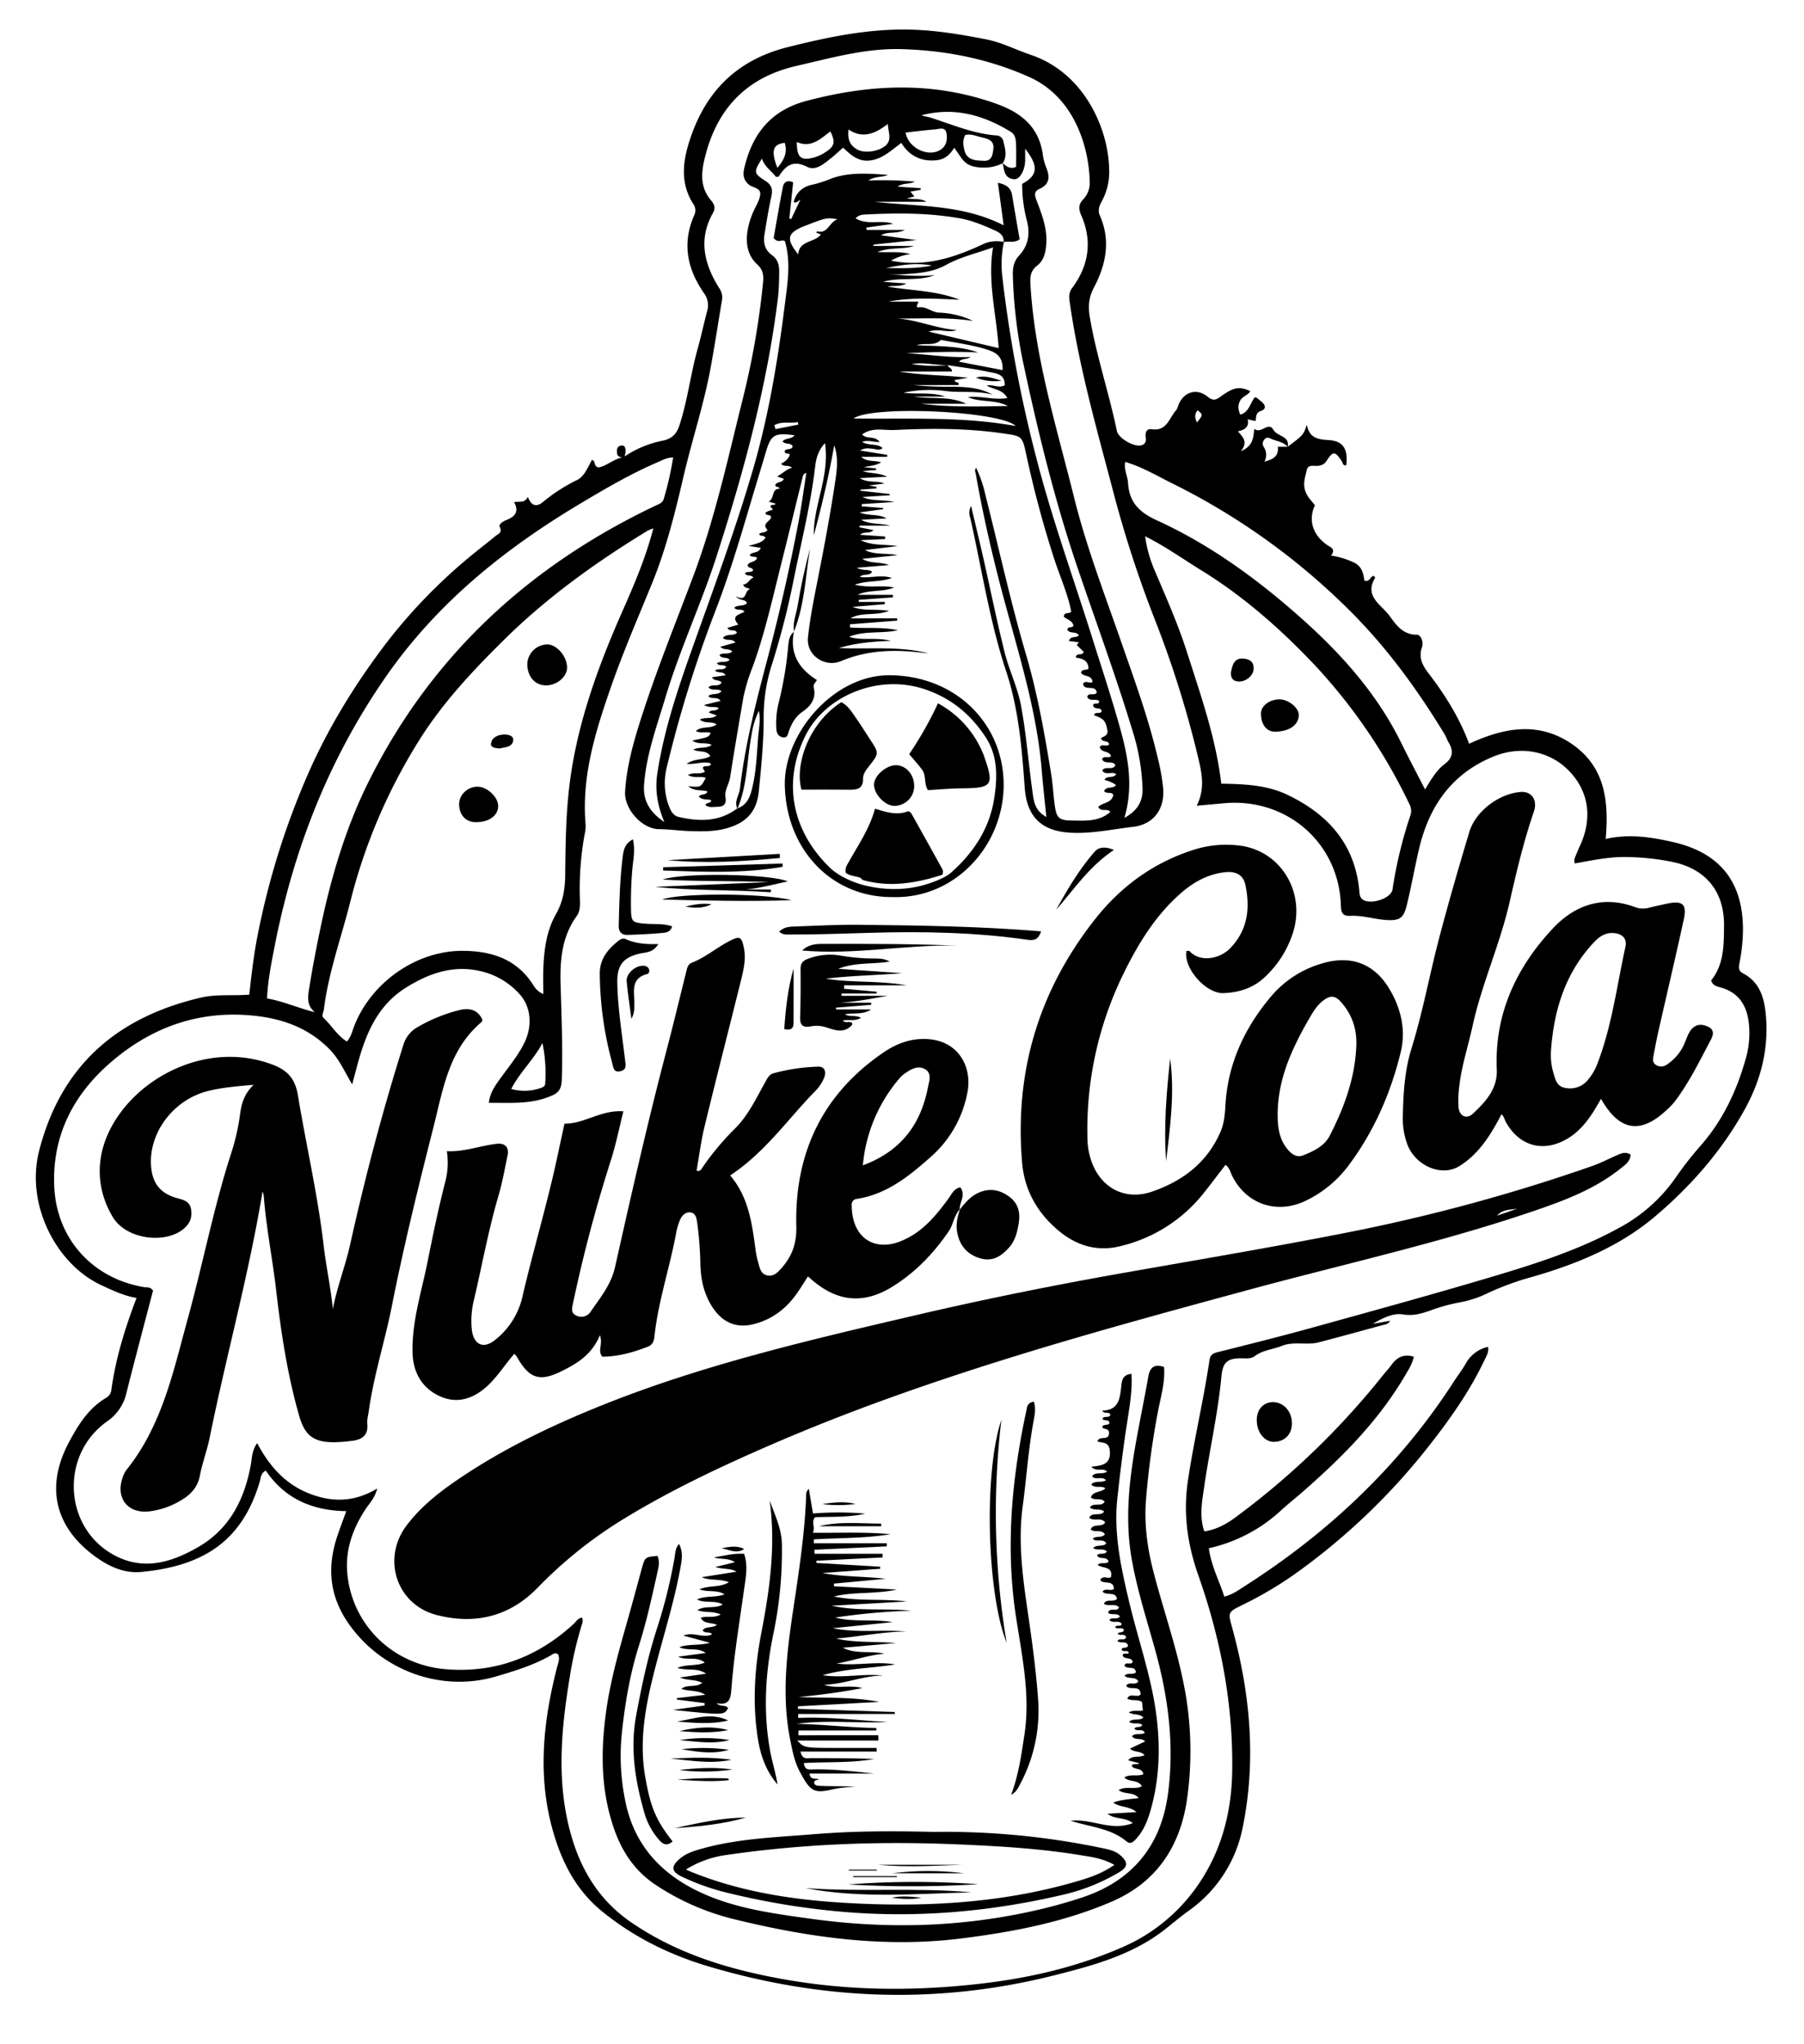 <svg id="Layer_1" data-name="Layer 1" xmlns="http://www.w3.org/2000/svg" viewBox="0 0 778.137 881.859"><path d="M542.087,612.66c.034,5.331,3.374,9.466,7.553,9.355,4.611-.123,7.657-3.339,7.628-8.055-.031-5.035-3.522-8.988-8.016-9.079C545.015,604.8,542.057,608.008,542.087,612.66Z"/><path d="M207.782,440.845c.2-.169.174-.612.272-1-2.058-4.469-5.9-5.114-10.046-4.058a69.466,69.466,0,0,0-17.958,7.355,12.945,12.945,0,0,0-6.047,7.6c-8.971,28.392-16.541,57.155-22.99,86.215-2.069,9.325-5.633,18.239-7.434,27.733-.935-9.349-2.939-18.442-4.01-27.643-2.523-21.684-7.5-42.928-11.047-64.425-1.083-6.568-3.793-10.655-11.048-13.372-24.4-9.138-49.876,1.772-63.495,18.189-12.7,15.311-14.209,32.761-5.323,47.605,5.767,9.633,22.241,11.566,30.12,5.416,2.916-2.276,4.223-4.872,3.663-8.615-.544-3.636-3.206-4.174-6-4.954-7.158-2-10.593-6.192-11.244-13.446-1.3-14.553,9.532-29.055,24.554-32.789,5.975-1.485,12.086-2.007,19.64-2.667-4.175,4.073-5.215,8.2-5.811,12.513a95.618,95.618,0,0,1-3.7,16.53c-7.631,23.431-12.226,47.656-18.757,71.376-6.3,22.888-11.082,46.36-26.477,65.577a11.828,11.828,0,0,0-1.788,3.549C49.814,646.394,55.177,653.08,64.467,652a34.563,34.563,0,0,0,14.006-4.993c3.978-2.413,6.8-5.526,7.746-10.417,1.067-5.54,3.11-10.89,4.232-16.423,7.206-35.547,16.929-70.564,22.794-106.148a8.746,8.746,0,0,1,.533,1.953c1.014,13.618,3.774,27,5.329,40.553,2.108,18.352,4.867,36.6,9.982,54.4,2.445,8.511,6.322,11.328,15.244,11.254a70.961,70.961,0,0,0,7.456-.592c4.35-.5,7.134-2.351,6.642-7.384-.173-1.774.383-3.624.634-5.436,2.12-15.361,6.946-30.127,9.954-45.3,5.108-25.762,11.362-51.279,17.833-76.725C191.043,470.264,193.488,452.805,207.782,440.845Z"/><path d="M497.491,677.9c-2.647-10.237-4.028-20.589-3.154-31.135a353.2,353.2,0,0,1,5.275-38.537c1.193-6.11,3.019-12.2,2.477-18.52-4.31-1.436-6.088.259-6.779,4.172-1.619,9.172-3.52,18.294-5.169,27.461-3.016,16.768-4.99,33.594-2.094,50.611,2.322,13.648,6.617,26.788,10.293,40.091,5.591,20.227,8.27,40.784,5.466,61.732-3.027,22.612-15.456,37.688-37.2,44.856-5.21,1.717-10.5,3.238-15.828,4.546-33.409,8.207-67.176,9.3-101.156,4.566-16.317-2.272-32.74-4.413-47.873-11.546-16.933-7.98-28.407-20.622-32.067-39.4a96.076,96.076,0,0,1-1.537-28.326c1.351-13.1,3.5-26.061,7.486-38.644,3.325-10.487,5.634-21.222,8.024-31.938.463-2.072.968-4.218-.034-6.657-5.139.386-5.439.584-6.587,4.715-1.559,5.609-3.059,11.234-4.61,16.845-4.166,15.064-8.837,29.978-10.985,45.56-2.373,17.22-2.333,34.114,3.483,50.767,3.47,9.937,9.075,18.158,17.823,23.978a106.966,106.966,0,0,0,33.695,14.8c32.312,7.95,64.957,12.547,98.419,8.33,22.235-2.8,44.018-6.979,64.708-15.878,19.25-8.279,29.345-23.647,32.362-43.618a146.761,146.761,0,0,0-1.633-51.651C507.008,709.1,501.572,693.681,497.491,677.9Z"/><path d="M348.893,642.312a3.141,3.141,0,0,0-1.15,2.453c-.588,17-3.233,33.772-5.737,50.54-2.739,18.346-4.855,36.625-1.19,55.085.943,4.748,1.849,9.573,4.108,13.824,4.47,8.411,6.11,9.591,13.71,7.823a52.811,52.811,0,0,1,10.246-1.215c-2.534-.239-5.03-.217-7.526-.245-2.824-.032-5.652-.024-8.466-.216-.918-.062-2.082-.6-1.581-1.908.158-.413,1.122-.518,1.992-.877-1.479-.521-3.789.456-4.132-2.441h28c-8.783-.912-17.531-2-26.351-1.81-1.678.037-3.713.524-4.082-2.746,10.259-.595,20.376.05,30.33-1.753-9.114-.354-18.22-.357-27.326-.351-1.675,0-3.688.745-4.453-2.858h32.846q0-.777-.011-1.555-8.451,0-16.9,0c-14.313-.01-14.313-.011-17.313-3.19h35.007l-.04-2.272H344.393l.035-2.065h33.561c0-.362-.007-.725-.01-1.087-11.491-.137-22.91-1.59-34.429-1.767,13.1-1.81,26.243-.162,39.342-.8-12.869-.69-25.667-2.343-38.619-1.762q.019-.851.038-1.7h41.636l-.013-.852-41.744-1.371,0-1.091,35.091-1.9c-11.585-2.256-23.284-1.617-34.948-2.1,9.306-.866,18.49-2.092,27.633-3.861-5.454-1.534-11.112.473-16.5-1.451,8.747-.2,16.876-3.968,25.589-3.927-8.733-1.027-17.457,1.223-26.2-.185,10.2-2.95,20.858-2.926,31.249-4.649-8.428-1.448-16.833.718-25.27-.388,6.953-1.127,13.584-3.671,20.7-4.218-5.951-1.424-12.249.342-18-2.585l22.885-2.033c-9.092-.756-17.552-.022-25.818-1.942,10.166-.808,20.14-2.967,30.316-3.018-10.522-.961-21.117.726-31.661-1.443l25.77-2.623c-8.215-1.45-16.6.156-24.746-1.975a273.843,273.843,0,0,1,32.781-2.947c-11.437-1.167-22.984.377-34.336-2.156l32.419-1.832c-10.457-1.277-21.038.037-31.415-2.146,8.632-2.137,17.566-.912,27.109-2.981l-27.134-1.42.026-1.159,22.335-2.086c-9.123-1.059-18.265-.746-27.305-2.486l24.9-1.829c-.007-.295-.014-.589-.02-.884l-27.486-1.619c0-.321,0-.642,0-.963L380.7,671.88q0-.788,0-1.576H351.32l-.05-1.735,31.2-1.465q0-.674.01-1.347H351.009l.026-1.658c11.012-.694,22.113-.4,33.031-2.242-10.912-1.036-21.847-.517-33.452-.607,1.188-2.5-.865-4.62.961-6.729,7.2-.256,14.5.123,21.668-1.532a131.517,131.517,0,0,0-22.566-.05C350,648.911,349.447,645.611,348.893,642.312Z"/><path d="M461.757,785.49c8.7,2.716,17.412,3.213,24.249,8.952,1.714,1.438,3.126-.1,4.233-1.342,3.187-3.563,4.869-7.913,6.136-12.421,3.844-13.675,4.2-27.532,2.3-41.556-2.225-16.4-7.8-31.966-11.605-47.968-3.51-14.741-6.781-29.541-5.108-44.894,1.28-11.745,2.725-23.464,4.6-35.134.968-6.02,1.877-12.1,1.489-18.439-4.041.359-4.192,3.129-4.453,5.769-.509,5.13-1.282,10.032-8.174,10.063.966,1.743,2.93.207,3.535,1.789-.512,1.778-2.919.129-3.41,1.828.772,1.145,2.98-.169,2.983,1.94-.8,1.056-2.457.062-3.09,1.478.414,1.406,2.917.251,2.916,2.605,0,3.779-4.3.884-4.988,3.686,2.1.757,4.868,0,5.309,3.786.718,6.175-3.408,6.656-7.956,7.094,2.148,2.5,4.923.261,6.815,2.1-2,1.541-4.818-.167-6.527,2.015,1.529,1.969,4.411-.281,6.03,1.757-2.056,1.3-4.57-.147-6.373,1.816,1.772,1.931,4.315.229,6.105,1.664-1.85,1.934-5.19,1.006-6.263,3.88,1.655,1.626,4.37-.063,5.991,1.869-1.49,2.479-4.876.128-6.421,2.484,1.862,1.667,4.427.161,6.2,1.778-1.7,2.36-5.186-.15-6.461,2.666,2,1.769,5.079-.429,6.9,2.036-1.575,2.388-5.2.158-6.267,3.046,1.789,1.511,4.716-.284,6.154,2.084-1.588,1.846-3.891.4-5.235,1.909,1.548,1.732,4.42-.448,5.806,2.029-1.463,1.671-4.172.183-5.663,2.03,1.925,1.221,4.206-.2,5.925,1.415-1.047,1.808-3.307.225-4.251,1.72,1.111,2.042,4.165.069,5.014,2.684-1.289,1.325-3.3-.054-4.744,1.357,1.948,1.716,6.732.381,5.755,5.314-1.253,1-3.646-1.119-4.628,1.333,1.515,1.93,5.791-.386,5.875,3.8-1.425,1.093-3.632-.621-4.9,1.109,1.815,2.01,5.464-.412,6.276,3.142-1.622,1.67-4.5-.343-5.711,2.1,2.092,1.385,4.792-.389,6.574,1.527-.958,2.343-4.157-.31-4.737,2.428,1.552,1.156,3.755-.208,5.1,1.469-1.217,1.78-3.378.063-4.566,1.553,1.414,1.749,3.98-.145,5.333,1.664-.245,1.645-2.462.066-2.8,1.6,1.2.874,2.765-.347,3.757.908-.175,1.762-2.042.727-2.692,1.716.88,1.262,3.026-.348,3.648,1.571-.661,1.875-2.918.095-3.732,1.616,1.237,1.313,3.824-.314,4.566,1.951-.351,1.559-2.664.392-2.807,1.822.925,1.351,2.5-.178,3.16,1.275-.576,1.126-2.456-.448-2.7,1.25.874,1.919,3.775.438,4.349,2.643-.632,1.826-3.078-.347-3.532,1.687,1.091,1.894,4.645-.293,4.915,2.943-1.492,1.217-3.483-.12-4.891,1.4,1.582,1.713,4.741.115,5.948,2.5-1.409,1.974-4.088-.225-5.263,1.868,1.513,2.3,6.269-.768,6.232,3.772-1.717,1.656-4.511-1.069-5.754,1.767,2.067,1.214,4.5.092,6.381,1.449.116,1.205.232,2.407.356,3.687-1.9.441-3.979-.386-6.087.764,1.974,1.358,4.693.386,6.338,2.295-1.969,1.585-4.5.045-6.167,1.8,1.724,1.421,4.012-.03,5.642,1.366-.7,1.562-2.662.246-3.373,1.605,1.035,1.5,3.6-.352,4.487,1.806-1.784,1.139-4.1-.242-5.572,1.461,1.548,2.031,4.041.394,5.722,2.21l-6.555,3.124c1.834,1.814,4.687.824,6.269,2.822-2.341,1.259-5.019-.2-7.1,2.219l4.866,1.255c-1,.9-2.673-.163-3.3,1.059,1.05,2.127,4.417.5,5.072,3.691-2.657,1.129-5.681-.287-8.243,1.391,2.065,2.222,5.773.709,7.59,3.772-3.211,1.727-6.917-.268-10.066,1.682,2.68,2.1,6.25.5,8.724,3.471-3.933.407-7.329.584-11.034,1.89,3.024,2.294,6.793,1.371,10.055,4.123l-12.529.71c3.317,2.666,7.148,1.21,10.958,4.047C479.142,790.221,470.93,784.386,461.757,785.49Z"/><path d="M304.472,713.105,292.5,714.67c3.649,1.947,7.8-.4,11.521,2.575-4.017,1.682-7.989.558-11.869,2.286,4.169,1.434,8.329-.3,12.416,2.488l-11.36,1.654c3.455,1.447,6.618.676,9.692,2.32-2.729,2.212-6.314.436-9.014,2.573,3.423,1.24,6.859.344,10.334,2.551l-12.28,1.474.022.606,11.968,1.535q-.01.51-.022,1.018l-13.65,1.906c21.979,2.305,21.979,2.305,23.806-.7-.984-1.741-3.13-.384-5-2.17,5.157,1,6.074-1.589,6.35-5.4,1.066-14.729,3.514-29.288,5.567-43.9.694-4.935,1.766-10.083-.028-15.182-4.582-.277-8.747.866-12.982,1.554,2.714,1.045,5.8.023,9.078,2.083l-8.521,2.052c3.458,1.168,6.378.353,9.151,2.038l-15.042,2.378c3.627,1.643,7.652.521,11.781,2.159-4.1,2.49-8.416,1.17-12.745,3.079,3.8,1.438,7.355-.016,10.824,2.149-3.968,1.582-7.941.371-11.881,2.24,3.751,1.805,7.619.1,11.122,2.148-3.582,2.085-7.5.217-10.928,2.448,3.329,1.287,6.483.224,10.064,1.847-3.089,1.851-6.055.4-8.625,1.467,1.507,2.834,4.621,1.892,7,3-2.065,1.7-4.8.347-6.184,2.454,1.128,1.5,3.186.24,4.079,1.645-3.818,1.927-7.9-1.268-12.424.572l11.494,3.089c-4.752,1.361-8.942.335-13.215,1.881C296.664,712.41,300.53,710.435,304.472,713.105Z"/><path d="M390.958,425.063c-11.925-2.13-23.958-1.03-34.714-2.866,10.2-1.246,21.569-1.472,32.943-2.352l-27.59-1.888c7.244-2.924,14.762-1.882,22.12-3.122-2.138-1.3-4.451-1.335-6.735-1.334a83.7,83.7,0,0,1-14.407-1.266,26.627,26.627,0,0,0-13.722,1.266c-2.436.855-3.56,1.9-3.54,4.524.054,6.987.038,13.979-.186,20.961-.113,3.544,1.477,4.372,4.579,3.8a13.475,13.475,0,0,1,6.424.341c3.747,1.139,7.513,2.864,11.027-.583.388-.38.64-.695.359-1.223-1.018-1.033-2.785.369-3.956-1.049,2.614-.628,5.192.46,7.814-1.185-2.378-1.333-4.95-.273-6.925-1.506,3.8-.771,7.73.333,11.278-2.093h-15.1l-.012-.777,15.183-1.245q-.007-.452-.016-.9H362.056c7.046-.354,13.912-1.749,20.832-2.98H363.007l0-.97h15.113l.006-.765-14.048-1.289.025-1.5Z"/><path d="M445.777,613.286c.513-2.784,1.122-5.711.167-8.6-2.93.411-2.924,2.431-3.3,4.163-6.271,29.292-8.966,58.667-4.412,88.6,2.56,16.831,6.287,33.693,3.63,51.014-1.3,8.5-2.435,17-5.726,25.873,2.38-1.4,3.053-3.095,3.853-4.616a67.053,67.053,0,0,0,7.787-36.573c-.7-9.77-1.882-19.52-3.235-29.225-2.5-17.942-5.874-35.829-3.417-54.05C442.772,637.69,443.544,625.4,445.777,613.286Z"/><path d="M413.936,521.818h0l.009-.01.159-.179c-1.163,3.335-1.914,6.742-1.195,10.268,1.119,5.491,4.219,9.217,9.728,10.9s9.331-.9,12.7-4.693c2.653-2.985,3.485-6.759,4.1-10.553.748-4.6-.314-8.589-4.3-11.45-4.107-2.945-8.427-3.643-13.151-1.506-3.457,1.563-5.722,4.369-8.018,7.179l-.033.036v0Z"/><path d="M326.939,750.29c1.154,7.205,3.583,13.888,8.443,19.538-.794-5.1-2.406-9.931-3.289-14.956-2.983-16.962-1.913-33.76,1.588-50.494a174.678,174.678,0,0,0,3.586-38.118c-.086-6.837-3.091-12.739-5.284-18.994,2.67,19.28.091,38.1-3.546,56.926C325.5,719.427,324.464,734.834,326.939,750.29Z"/><path d="M290.98,671.9a220.544,220.544,0,0,1-7.553,30.47c-4.011,12.36-6.678,25.017-9.038,37.785-2.715,14.689-.276,28.779,3.807,42.771a30.446,30.446,0,0,0,6.087,10.8c1.7,2.046,3.587,2.738,5.83.654-7.2-9.141-9.58-14.833-11.853-28.175-2.931-17.214.918-33.756,5.269-50.176,3.49-13.168,7.51-26.2,9.951-39.624.608-3.341,1.285-6.822-.6-10.346C291.241,667.939,291.308,670.011,290.98,671.9Z"/><path d="M267.619,462.126c2.815-.652,2.231-2.766,2-4.776-1.281-11.032-3.11-22-3.352-33.149-.167-7.689,2.329-11.15,9.911-12.871,2.472-.561,5.419-.253,7.792-4.073-5.461.188-9.987-.255-14.243-2.179-1.044-.472-2.285.189-3.214.961-4.458,3.7-7.914,7.753-7.8,14.2a150.256,150.256,0,0,0,5.349,38.31C264.579,460.407,264.581,462.831,267.619,462.126Z"/><path d="M342.443,272.6c.025-.019.043-.042.069-.06-.01-.052-.009-.1-.018-.155-.009.022-.016.045-.025.067C342.458,272.5,342.453,272.552,342.443,272.6Z"/><path d="M339.979,278.778a157.832,157.832,0,0,1-4.01,24.038,35.777,35.777,0,0,0-1.07,11.865c.143,1.905,1.1,3.2,2.974,3.432,1.789.222,1.956-1.379,2.39-2.614,1.2-3.411,2.824-6.351,6.015-8.554,3.357-2.319,5.877-5.63,4.747-10.157-.426-1.708.872-2.325,1.316-3.447-7.747-4.849-11.776-11.4-9.9-20.739C340.39,274.158,340.216,276.554,339.979,278.778Z"/><path d="M449.088,401.788c-26.246-2.177-52.176-2.559-78.1-2.827-9.146-.1-18.3.35-27.446.708-2.463.1-5.2-.054-7.449,2.274,1.635,1.413,3.147,1.212,4.562,1.215,11.486.025,22.959-.378,34.439-.723,22.8-.686,45.59-.267,68.214,3C446.517,405.9,447.956,404.968,449.088,401.788Z"/><path d="M270.681,403.316c5.133-.145,10.27-.4,15.381-.868,1.426-.132,3.255-.514,3.832-2.823-3.825-1.307-7.667-.83-11.406-1.129-5.788-.463-6.241-.827-6.315-6.444a161.743,161.743,0,0,1,.66-17.89c.365-3.728,1.188-7.5.166-12.067-3.546,1.867-4.031,4.664-4.378,7.39-1.259,9.885-1.478,19.835-1.739,29.783C266.809,402.044,268.121,403.388,270.681,403.316Z"/><path d="M434.2,708.651a339.294,339.294,0,0,1-2.263-96.142C424.3,635.119,425.669,687.519,434.2,708.651Z"/><path d="M332.485,384.921l.036-1.186h-10.8c6.092-.608,11.921-2.177,18.057-3.5-7.762-3.322-45.459-3.851-53.936-.8,15.381.93,30.576.442,45.779,1.1l-49.04,2.045C299.226,384.351,315.873,383.745,332.485,384.921Z"/><path d="M413,407.939c-19.593-.766-39.175-.794-58.757-.735-2.945.008-5.862.515-8.258,2.844C368.463,412.073,390.637,407.428,413,407.939Z"/><path d="M341.44,388.335c-13.541-3.348-49.914-2.946-55.805-.267C304.344,388.51,322.864,388.977,341.44,388.335Z"/><path d="M286.047,375.545c17.224.58,34.456,1.363,51.538-1.6q-.027-.711-.052-1.42l-51.524,1.61Q286.029,374.84,286.047,375.545Z"/><path d="M503.018,500.938c1.677-14.712,3.755-29.411,1.71-44.239C503.153,471.414,501.889,486.138,503.018,500.938Z"/><path d="M472.28,367.278c-6.643,7.569-11.782,16.229-16.676,25.155,7.7-8.818,14.242-18.709,24.886-25.776C476.583,364.975,473.79,365.557,472.28,367.278Z"/><path d="M336.4,370.147l-.061-1.792-48.395,2.725C304.162,372.591,320.293,371.668,336.4,370.147Z"/><path d="M342.282,441.568c.046-7.927.019-15.853.019-23.78-2.443,8.531-3.417,17.358-4.021,26.171C341.246,444.634,342.271,443.6,342.282,441.568Z"/><path d="M279.242,420.166c.731-.189,1.018-1.275.657-2.153a2.254,2.254,0,0,0-1.928-1.331c-3.453-.548-7.967,3.16-7.657,6.621.452,5.053,1.239,10.076,2.027,16.232,1.471-2.742,1.174-4.426,1.254-6.049C273.848,428.36,271.482,422.167,279.242,420.166Z"/><path d="M292.05,742.684c7.338.533,14.673,1.331,22.023-.454C306.645,738.547,299.381,741.538,292.05,742.684Z"/><path d="M344.05,261.3c-.605,3.667-2.2,7.237-1.556,11.083,4.569-11.481,4.968-23.758,6.886-35.751C347.24,244.786,345.419,253.008,344.05,261.3Z"/><path d="M321.7,784.124c-10.472-.007-20.59,2.406-30.674,4.535C301.428,788.013,311.7,786.942,321.7,784.124Z"/><path d="M293.161,750.712c7.187.579,14.368,1.831,21.5-.042A66.236,66.236,0,0,0,293.161,750.712Z"/><path d="M315.5,759.165c-8.719-1.252-17.484-.9-26.251-.523C297.975,759.48,306.683,761.088,315.5,759.165Z"/><path d="M293.066,763.594a86.454,86.454,0,0,0,22.821-.205C308.265,762.266,300.661,762.7,293.066,763.594Z"/><path d="M293.042,746.789c7.018.589,14.033.982,21.008-.408C306.981,744.435,300,745.228,293.042,746.789Z"/><path d="M380.109,658.426,380.1,657.3c-8.959-.021-17.937-1.069-26.844,1.128Z"/><path d="M294.015,754.613c6.748,1.134,13.494,2.3,20.368.252A81.365,81.365,0,0,0,294.015,754.613Z"/><path d="M313.9,767.222a175.958,175.958,0,0,0-21.68.549c7.275.4,14.56,1,21.848.214C314.53,767.935,314.525,767.594,313.9,767.222Z"/><path d="M311.171,667.931c3.258.527,6.395,2.568,9.825.336C317.769,666.547,314.469,667.335,311.171,667.931Z"/><path d="M306.892,390.1c-3.841-.593-7.571.129-11.289.988C299.455,391.8,303.257,391.929,306.892,390.1Z"/><path d="M354.769,648.873A55.192,55.192,0,0,0,369,648.82C364.291,647.629,359.562,648.115,354.769,648.873Z"/><path d="M244.587,288.2c.149-4.755-4.2-10.042-8.371-10.188a8.766,8.766,0,0,0-8.771,8.279c-.053,5.295,3.019,9.1,7.571,9.369C239.742,295.948,244.46,292.27,244.587,288.2Z"/><path d="M205.85,339.372c-4.2.072-7.79,3.5-7.813,7.464-.027,4.647,2.806,7.8,7.061,7.851,5.765.074,9.771-2.771,9.791-6.954C214.908,343.825,210.016,339.3,205.85,339.372Z"/><path d="M217.549,316.881c-2.478.026-5.158,1.013-5.72,3.626-.451,2.094,1.852,2.218,3.806,2.391,1.974-.624,5.078-.356,5.686-3.206C221.821,317.346,219.2,316.863,217.549,316.881Z"/><path d="M551.69,301.7c-4.233.113-7.768,2.858-7.786,6.046-.027,4.783,2.439,7.973,6.117,7.91,6.169-.106,10.123-2.877,10.2-7.149C560.278,305.3,555.635,301.6,551.69,301.7Z"/><path d="M536.011,284.1c-3.884-.165-4.445,3.036-5.095,6.125-.009,2.089.729,3.692,3.323,3.782,3.287.115,6.365-2.535,6.5-5.427C540.911,285.162,538.534,284.209,536.011,284.1Z"/><path d="M192.739,496.621a32.308,32.308,0,0,1-.659,13.142c-2.948,11.436-5.343,22.992-7.656,34.57-2.6,13.013-6.814,25.745-6.47,39.254.226,8.9,4.41,15.643,12.3,18.982,7.556,3.2,14.586.541,20.5-5.165,4.169-4.023,7.218-8.966,11.143-13.4a13.832,13.832,0,0,1,1.09,1.393c5.384,9.479,9.867,10.844,19.559,5.984,6.569-3.294,12.752-7.033,16.227-15.383,1.4,3.964-1.158,6.707,1.039,9.271,6.806-.02,13.3-1.844,19.668-4.325,2.024-.789,2.594-2.4,2.8-4.317,1.6-15.111,6.544-29.524,9.308-44.394a28.684,28.684,0,0,1,1.627-5.724c.787-1.9,2.219-3.646,4.434-3.477,2.519.191,2.79,2.6,3.085,4.527a148.324,148.324,0,0,1,1.36,17.91c.22,6.931,1.685,13.507,5.8,19.3,4.341,6.117,10.216,8.307,17.428,6.414,8.128-2.134,14.236-7,18.869-13.868,1.445-2.141,2.812-4.333,4.318-6.661.962.833,1.579,1.38,2.209,1.91,10.787,9.084,21.941,10.037,34.029,2.622,9.939-6.1,17.843-14.348,24.429-23.919,2.025-2.942,2.255-6.78,4.767-9.456-.141-3.1,2.754-6.147.3-9.611-2.852.628-3.742,2.953-5.052,4.752-5.634,7.736-11.665,15.01-20.961,18.617-11.089,4.3-20.795-1.422-20.857-15.719a2.416,2.416,0,0,1,2.346-2.659c12.612-2.019,22.064-9.512,31.25-17.654a49.036,49.036,0,0,0,16.444-28.948c1.729-10.163-3.773-21.909-18.128-22.361-6.822-.216-12.759,2.1-18.208,5.812-26.418,18.015-38.372,43.581-37.6,74.992.176,7.216-1.694,12.536-6,17.594-1.728,2.029-3.65,4.277-6.675,3.55-2.88-.693-3.179-3.558-3.848-5.929a32.116,32.116,0,0,1-.957-4.384c-1.563-11.523-2.866-23.121-11.038-32.784,14.849-9.8,24.524-23.807,36.168-35.867a17.894,17.894,0,0,0,4.472-6.56c.834-2.509.048-4.642-2.838-4.488a82.256,82.256,0,0,0-19.2,2.872c-1.952.581-2.659,2.346-3.564,3.953-3.833,6.8-7.11,13.937-12.709,19.621a116.837,116.837,0,0,0-14.122,16.792c-.554.829-.992,2.145-2.714,1.615,1.152-6.462,1.959-12.907,3.481-19.178,5.059-20.851,10.406-41.633,15.569-62.459,1.2-4.835,2.42-9.7,1.307-14.777-.967-4.4-1.682-4.866-5.646-2.9-5.808,2.882-10.744,7.281-16.862,9.666-1.673.652-1.977,2.521-2.386,4.169-2.84,11.459-5.611,22.936-8.608,34.353-8.063,30.716-15.06,61.689-22,92.665-1.75,7.813-6.477,13.292-10.593,19.406a4.787,4.787,0,0,1-6.292,1.493c-2.293-1.129-1.683-3.284-1.247-5.284a626.5,626.5,0,0,1,16.188-61.216c2.243-6.871,3.634-14.02,5.536-21.522-9.648-.724-16.96,5.467-25.41,5.311-1.035,4.78-1.969,9-2.86,13.222-4.363,20.669-10.513,40.9-15.289,61.458A33.122,33.122,0,0,1,213.6,578.019c-4.977,4.083-9.222,2.2-10.072-4.244a37.312,37.312,0,0,1,1-13.385c3.477-14.9,6.2-29.977,10.525-44.689,1.638-5.574,2.626-11.343,3.837-17.038.78-3.664-.932-5.62-4.536-5.228C207.162,494.217,200.324,497,192.739,496.621Zm195.663-31.9a12.081,12.081,0,0,1,2.3-1.892c2.542-1.778,5.47-3.255,8.326-1.574,3.026,1.781,1.763,5.1,1.251,7.741-3.087,15.936-11.506,27.574-28.092,33.735A66.618,66.618,0,0,1,388.4,464.717Z"/><path d="M697.156,498.508c-3.5,1.532-6.922,3.308-10.521,4.563a771.7,771.7,0,0,1-103.886,28.317c-32.783,6.5-65.763,12.024-98.681,17.839-29.814,5.268-59.47,11.242-88.96,18.127-45.838,10.7-91.683,21.3-135.527,38.915C238.069,614.908,217.237,624.9,198,637.918c-8.42,5.7-16.454,11.988-22.635,20.182-10.806,14.327-4.309,34.179,13.019,38.625,16.47,4.226,31.366.734,43.515-11.782a188.9,188.9,0,0,1,36.917-29.555c20.319-12.461,41.8-22.583,63.651-32.071,32.073-13.927,64.973-25.559,98.269-36.041,35.837-11.282,72.105-21.144,108.367-30.975,40.61-11.009,81.76-20.054,121.668-33.6,13.583-4.612,27-9.554,38.366-18.7,1.916-1.542,4.054-2.895,4.209-5.893C701.053,496.63,699.108,497.653,697.156,498.508Zm-51.387,25.914c2.315-2.729,5.617-2.5,8.686-2.983Z"/><path d="M472.291,396.608q-36.382,46.2-31.418,104.907c1,11.945,6.534,21.6,15.492,29.2,7.745,6.564,16.758,9.443,26.971,6.86a64.987,64.987,0,0,0,35.909-22.932c3.171-3.982,6.228-8.056,9.362-12.121,1.806,1.3,2.054,3.034,2.752,4.48,5.857,12.143,18.737,16.848,31.041,11.377a50.005,50.005,0,0,0,19.841-16.353c10.659-14.449,17.748-30.818,21.96-48.2,2.3-9.5.1-18.9-5-27.361-6.29-10.451-15.984-14.333-27.759-11.157a45.125,45.125,0,0,0-23.3,14.685c-11.41,13.606-18.6,29.054-19.587,47.06-.208,3.8-.525,7.551-2.1,11.192-5.767,13.32-16.24,21.218-29.5,25.812-11.208,3.883-21.548-1.136-25.85-12.22a31.025,31.025,0,0,1-2.053-10.731,152.763,152.763,0,0,1,15.519-70.991c6.315-12.874,13.722-25.108,24.742-34.757,5.549-4.858,11.652-8.242,19.045-9.071,4.648-.522,7.874,1.078,8.811,5.42,2.172,10.065,1.026,19.547-6.548,27.377-4.508,4.661-13.059,6.167-17.492,1.265-.225-.248-.895-.093-1.341-.125-1.508,7.163,8.255,18.475,15.889,18.207,6.623-.232,12.75-2.083,17.782-6.807a44.736,44.736,0,0,0,12.221-19.165c5.508-17.191-4.825-34.818-22.024-37.534A46.224,46.224,0,0,0,513.5,367.06C496.735,372.7,483.131,382.844,472.291,396.608Zm92.062,43.424c1.807-3.147,3.616-6.382,6.677-8.595,2.835-2.051,4.873-2.071,7.544,1.007,5.054,5.825,6.91,12.309,6.405,19.826-.734,13.444-5.338,25.828-11.412,37.68-2.274,4.438-6.864,6.632-11.383,8.442-2.468.989-4.513-.064-6.231-1.92-3.473-3.751-4.6-8.337-4.8-13.267C550.484,467.266,556.675,453.406,564.353,440.032Z"/><path d="M736.881,442.984c-2.382-1.158-4.827-1.4-6.924.683-1.584,1.57-2.2,3.7-3.043,5.683a20.569,20.569,0,0,1-7.993,9.951,4.068,4.068,0,0,1-4.7.071c-1.538-1.041-1.28-2.544-.98-4.05.649-3.261,1.212-6.541,1.946-9.783,3.673-16.218,7.5-32.4,11.04-48.65,1.5-6.9-.371-8.5-7.351-7.019-2.6.552-5.2,1.134-7.777,1.78a9.637,9.637,0,0,1-5.865-.334c-13.939-5.154-26-.862-35.431,9.215-15.87,16.962-25.21,36.985-24.188,60.925.353,8.273-4.823,13.894-10.313,19-2.774,2.583-5.914.993-6.193-2.911a49,49,0,0,1,.341-8.956c1-8.794,3.811-17.2,5.686-25.809,3.974-18.244,11.841-35.313,15.992-53.521,2.992-13.124,6.065-26.245,10.461-39.017,1.767-5.135-.951-8.906-5.579-8.583-9.351.655-19.533,8.246-22.239,17.271-4.582,15.286-9.041,30.619-13.082,46.055-4.123,15.752-7.023,31.8-11.88,47.4-2.916,9.366-3.5,19.3-3.71,29.135a32.325,32.325,0,0,0,1.971,12.257c3.5,9.156,14.709,14.07,22.459,9.257,8.509-5.285,13.585-13.649,18.122-22.331,1.024.7,1.269,2.284,2,3.556,5.881,10.285,16.142,13.019,26.352,7.017,6.713-3.947,10.654-10.27,14.58-17.236,7.938,14.02,17.108,15.377,28.364,4.764a30.292,30.292,0,0,0,3.445-3.606c6.259-8.26,10.763-17.558,15.571-26.67C739.022,446.51,739.569,444.29,736.881,442.984ZM701.13,408.366c-3.667,16.7-5.778,33.775-11.872,49.889a24.284,24.284,0,0,1-4.777,8.134,9.947,9.947,0,0,1-9.615,2.873c-3.355-.64-4.01-3.689-4.817-6.38a27.888,27.888,0,0,1-1.063-9.419c1.224-17.7,6.207-33.926,18.74-47.164,2.259-2.386,4.854-4.021,8.326-3.772C699.7,402.789,701.9,404.88,701.13,408.366Z"/><path d="M293.442,801.679c-4.145,3.409-4.028,5.739.824,7.989a100.152,100.152,0,0,0,17.312,6.34,322.265,322.265,0,0,0,51.072,8.673c32.113,2.872,63.769.157,95.085-7.1a84.547,84.547,0,0,0,24.96-9.862c3.9-2.364,4-4.3.6-7.311-2.477-2.193-5.652-2.658-8.745-3.313a330.078,330.078,0,0,0-71.614-6.8c-19.877-.5-36-.328-52.095,1-16.065,1.323-32.229,1.815-47.907,6.169C299.542,798.4,296.214,799.4,293.442,801.679Zm119.5-6.019c17.627.748,35.2,1.745,52.631,4.582,4.9.8,9.845,1.33,15.1,4.274-5.2,3.623-10.352,5.38-15.582,6.927-30.011,8.876-60.765,11.075-91.844,9.881-25.357-.974-50.395-3.972-74.232-13.454-.895-.357-1.775-.752-3.158-1.34a43.927,43.927,0,0,1,17.567-6.3C346.441,795.412,379.616,794.246,412.942,795.66Z"/><path d="M393.362,351.374c-.417-.747-1.13-1.609-1.914-1.312-4.764,1.806-9.341.235-14.027-1.171-2.343,8.627-7.121,15.439-11.133,22.639-.879,1.578-2.036,3.073-1.442,5.068,1.942,1.4,4.387,1.293,6.5,2.173.265.687.818.883,1.5,1.064,11.379,3.043,22.4,1.083,33.318-2.336l.451-.319c.015-.654.28-1.446.008-1.942C402.245,367.26,397.8,359.318,393.362,351.374Z"/><path d="M385.141,387c27.281.77,48.067-22.811,47.774-48.976-.292-25.986-20.765-46.515-49.106-46.723-24.363-.179-45.829,25.388-45.288,47.64C339.193,366.629,358.807,387.246,385.141,387Zm14.089-89.543c11.445,3.954,19.6,10.966,25.919,20.567,5.218,7.928,5.111,16.948,3.755,26.019-2.017,13.5-9.087,24.022-19.133,32.823a17.91,17.91,0,0,1-3.444,2.018l-.54.26c-10.3,4.71-20.935,5.475-31.868,3.038-4.556-1.016-11.544-3.633-15.856-7.779-16.115-15.494-20.918-36.643-10.543-57.247C356.036,300.248,378.892,290.435,399.23,297.459Z"/><path d="M432,164.219c-3.618-1.013-7.194-2.458-11.023-1.3A21.152,21.152,0,0,0,432,164.219Z"/><path d="M418.961,816.359c-23.811-2.179-47.726-.07-71.6-1.84C371.147,819.105,395.043,816.95,418.961,816.359Z"/><path d="M421.945,812.864a377.447,377.447,0,0,0-55.987.1A477.29,477.29,0,0,0,421.945,812.864Z"/><path d="M414.918,804.475H378.782C390.825,805.637,402.872,804.909,414.918,804.475Z"/><path d="M384.909,808.147H415.9A123.684,123.684,0,0,0,384.909,808.147Z"/><path d="M368,809.8H386.86l0-.435H368Z"/><path d="M378.291,806.959l-.206-.39H366.157l0,.39Z"/><path d="M384.605,818.706c4.253.493,8.5.868,12.833-.014C393.2,818.2,388.9,817.739,384.605,818.706Z"/><path d="M345.705,340.659c7,0,14.107-.053,21.209.024,3.312.035,5.434-.882,5.35-4.726-.045-2.062,1.25-3.736,2.49-5.309,4.483-5.69,4.483-5.68.457-11.78-2.011-3.047-3.9-6.179-6.012-9.152-1.8-2.537-3.392-5.335-6.315-6.805C348.333,312.345,342.813,330.484,345.705,340.659Z"/><path d="M400.257,340.859c4.876-.27,9.821-.739,14.77-.778,12.993-.1,13.866-1.293,9.471-13.768-.056-.157-.1-.317-.163-.471a43.229,43.229,0,0,0-19.747-22.43,157.181,157.181,0,0,1-12.416,21.939c2.034,2.435,3.955,4.5,5.6,6.765C399.58,334.612,398.45,338.04,400.257,340.859Z"/><path d="M385.672,347.649a8.548,8.548,0,0,0,8.654-8.346c.088-5-3.43-9.131-7.825-9.19-4.09-.054-9.279,4.369-9.494,8.094C376.769,342.337,381.567,347.565,385.672,347.649Z"/><path d="M284.216,357.7c4.511.046,8.937.684,13.412.838,5.5.189,10.986.234,16.347-1.369,8.362-2.5,12.523-7.38,13.357-16.006.992-10.269,2.056-20.534,2.066-30.874a74.078,74.078,0,0,1,3.139-22.3,350.188,350.188,0,0,0,9.354-35.639c3.286-16.8,7.6-33.421,9.642-50.469.413-3.451,1-7.081,4.321-10.736,2.1,14.465-5.049,26.707-4.834,39.787,3.493-12.883,6.523-25.768,8.82-38.868,1.639,4.758,1.317,9.494.638,14.168-2.151,14.81-4.953,29.507-7.84,44.19-1.6,8.157-3.276,16.341-4.129,24.594-.794,7.683,7.274,13.142,14.274,10.182,10.251-4.335,20.942-5.013,31.855-3.95,1.955.191,3.909.4,5.863.6-12.781-3.238-25.781-1.679-38.672-2.277,6.978-2.061,14.059-2.832,22.475-3.093-6.768-1.74-12.571.082-18.062-1.765,6.784-2.759,14.094-1.246,21.011-2.828-6.805-1.532-13.8-.633-20.653-1.22q.013-.667.026-1.337l20.4-1.6c-.013-.319-.027-.637-.04-.956H366.823c4.927-2.906,10.569-.9,16.636-3.24-5.905-.95-10.87.209-15.7-1.721l13.918-1.174-.03-.958H370.41l.029-.889,14.71-1.085q-.009-.544-.017-1.091H369.915c4.932-2.385,10.314-.965,15.758-3.178-5.665-1.108-10.763.329-16.956-1.19,5.666-1.981,10.651-.951,16-2.92-5.1-1.6-9.351.3-13.854-.474,1.74-1.652,4.109-.053,5.307-2.248-1.712-1.205-3.983-.256-6.634-1.659l13.9-1.183c-3.809-1.5-7.834-.476-11.538-2.671l15.172-1.577c-4.653-1.074-9.438.05-14.015-2.22l14.041-1.707c-5.351-.862-10.8-.043-15.9-2.555l10.585-.487c-.011-.365-.022-.729-.032-1.094l-10.8-.735c1.793-1.664,4.077-.223,5.814-2.019l-6.013-1.191.075-.75h13.086c-4.174-1.112-8.555-.378-12.541-2.525l11.061-.588c-3.737-2.12-7.842-.9-11.654-2.588l10.195-1.4-.069-.5-9.224-.725.094-.957,13.972-.922c-5.121-1.085-9.6-.234-13.768-2.139l11.825-.75c-.014-.181-.027-.361-.041-.542L371.105,211.7l.021-.483,6.95-.5-.042-.69-3.269-.612,6.7-.813c-3.3-1.437-6.9-.035-10.624-2.334l11.841-.613c-4.011-1.894-7.42-1.255-10.558-2.43l5.766-.461.039-.685-5.329-.558c2.565-.578,5.147-.581,7.45-2.071-2.862-.989-5.992-.007-8.556-2.371h11.17l.064-.849-11.733-1.858c2.181-1.344,3.753-.9,5.325-.792,1.443.095,3,.988,4.353-.28-2.4-2.227-5.95-.792-8.8-2.69,2.716-.946,4.982.225,7.535.055-2.015-2.864-5.648-1-7.514-3.251,4.389-3.244,9.364-1.689,14.089-1.916,15.653-.752,31.281-.787,46.847,1.5,7.839,1.15,8.064.983,9.761,8.753a457.9,457.9,0,0,0,12.238,45.688c2.479,7.524,5.763,14.8,7.246,22.44-1.031,1.154-3.145-.046-3.2,2.2,1.388,1.23,3.665,1.587,4.149,3.825-.469,1.2-2.416.15-2.63,1.7.951,2.049,3.867.49,4.913,2.516-1.154,1.283-3.5-.008-4.261,2.4l4.3.561-.885,1.192,2.992,2.945c-.611,1.985-3.278.029-3.4,2.457,2.8.467,5.372,1.156,5.462,4.781-.847.915-2.817-.041-3.222,1.749,1.063,1.976,4.788.753,4.915,4.052-1.288.736-3.063-.946-4.071.745.646,3.35,5.481.151,5.918,3.754-.955,1.724-3.458-.346-4.121,1.886,1.134,2.269,3.778.471,5.2,1.841.087,1.933-2.7.309-2.6,1.848.486,2.232,3.534.288,3.648,2.655-.838,1.213-2.79-.2-3.293,1.57,4.513,1.641,4.9,2.475,5.724,6.158.612,2.729-1.617,2.919-2.729,3.726.63,2.085,3.162.686,3.53,2.707-1.134,1.207-3-.405-4.039,1.047.453,2.67,4.2,1.551,4.845,4.025-1.125,1.11-3.116-.447-3.858,1.349,1.3,2.441,4.349.283,5.757,2.474-1.049,2.646-4.524.1-5.667,2.426,1.59,2.237,4.205.147,6.016,1.512-1.278,2.056-4.07.363-5.088,2.5a13.477,13.477,0,0,1,5.016,2.191c-1.224,1.786-4.308.328-5.147,2.639,1.134,1.394,3.211.019,3.961,1.62-.663,3.64-4.683,3.21-6.489,5.19,1.276,2.406,3.694.337,5.218,2.144-4.931,4.323-10.849,3.772-16.544,3.712-5.623-.06-6.673-1.081-7.44-6.555-.623-4.447-.809-8.958-1.53-13.386-2.832-17.394-5.863-34.68-10.868-51.7-6.658-22.646-11.688-45.769-17.472-68.673a55.142,55.142,0,0,0-4.021-11.81c-.884,1-.308,1.8-.182,2.519,3.287,18.69,7.576,37.184,12.539,55.469,6.494,23.925,13.888,47.6,15.924,72.49.531,6.483,1.271,12.949,1.982,20.1-5.325-2.888-5.483-7.395-6.067-11.562-1.708-12.189-2.6-24.481-4.89-36.6-1.5-7.912-5.1-15.142-7.029-22.856-3.393-13.545-6.155-27.247-9.238-40.871-1.637-7.23-3.391-14.433-5.245-22.3a6.235,6.235,0,0,0-.358,5.114c5.013,22.157,8.339,44.673,15.532,66.367,5.362,16.172,6.747,33.185,7.976,50.12.936,12.906,7.537,18.92,20.518,19.43,8.916.35,17.539-1.571,26.262-2.579,8.844-1.021,13.658-7.724,12.929-16.585a89.579,89.579,0,0,0-2.247-12.766c-3.977-17.229-10.076-33.79-15.858-50.442-7.146-20.582-15-40.9-20.272-62.123-7.532-30.332-16.954-60.242-18.858-91.738-.207-3.41-.086-6.151,2.814-8.389,3-2.312,3.724-5.68,4-9.312.506-6.732-1.879-12.77-4.177-18.838-.776-2.049-1.31-3.892,1.223-5,4.4-1.918,4.567-5.114,3.005-9.05a25.307,25.307,0,0,1-1.545-5.774c-1.651-11.894-9.3-18.055-19.962-21.877-27.223-9.757-54.422-8.579-81.97-1.274-15.461,4.1-23.355,14.252-26.831,28.967-.652,2.759-.457,5.1,2,7.171,1.667,1.406,5.151,1.259,4.872,4.246-.207,2.213-1.527,4.355-2.506,6.457a32.653,32.653,0,0,0-3.132,10.47c-.521,5.049.513,9.74,4.36,13.242,2.392,2.178,2.811,4.476,2.528,7.53a349.783,349.783,0,0,1-9.164,52.039C313.7,199,308.111,224.521,298.865,249.028c-7.749,20.54-16,40.892-22.655,61.839-3.185,10.026-5.937,20.117-6.585,30.653C269.172,348.88,276.819,357.619,284.216,357.7Zm60.155-132.2q-5.655,29.622-13.356,58.788c-4.879,18.48-9.631,36.951-11.851,55.964-.332,2.839-2.585,5.456-1.144,8.5.049-.017.092-.038.14-.055,4.211-10.042,4.008-20.934,5.966-31.409a36.885,36.885,0,0,1,3.2-10.65c.856,3.96-.03,7.82-.333,11.7-.53,6.776-.767,13.6-2.234,20.255-.908,4.119-1.9,8.405-6.6,10.107-.027.065-.05.132-.078.2h0l-.119-.12c-7.727,5.822-16.344,5.682-25.193,3.662-2.336-.534-3.38-2.491-4.2-4.586a28.159,28.159,0,0,1-.873-17.195,532.44,532.44,0,0,1,20.864-67.088c5.993-15.51,10.713-31.453,15.438-47.386,2.078-7.009,4.223-14,6.294-21.008,2.262-7.655,3.665-8.533,12.448-7.418-1.37,1.843-3.917,1.072-5.208,2.671,1.069,1.463,3.319.375,4.376,2.039-.354,1.943-2.717.745-3.435,2.058-.006,1.692,1.64.758,2.215,1.48-.473,2.006-2.066,3.1-3.817,4.067,1.407,1.531,3.179.335,4.78,1.7-2.558.7-4.132,2.562-6.465,3.766l2.889,1.037c-.7,1.819-2.966,1.015-3.651,2.65-.007,1.154,1.424.469,1.95,1.6-3.8-.053-2.146,4.215-4.834,5.576,1.137.325,2.033.58,2.928.841.412,1.091-3.95-.24-1.168,2.394.494.467-2.283.592-3.147,1.644.276,1.353,1.727.5,2.415,1.546.356,1.912-4.452,2.889-1.521,5.722-.715,1.441-2.4.869-3.579,1.745.339,1.408,2.19.3,2.689,1.727-1.331,2.063-3.788,2.509-7.288,3.479l5.272.84c-.831,2.429-3.555,1.563-4.762,3.057.693,1.286,2.273.284,3.17,1.291-.6,1.852-2.821,1.42-3.921,2.785-.572,1.825,2.157,1.1,2.205,2.577-.847,1.248-2.6.16-3.509,1.32.724,1.4,2.54.334,3.68,1.8-1.857.618-2.275,2.871-4.437,2.972.534,1.773,2.1,1.3,2.954,2.065-2.59.331-1.024,5.754-6.192,2.989,2.012,2.316,4.068,1,4.875,2.99-1.43,1.562-3.835.555-5.5,1.978,1.078,1.51,3.12.187,4.424,1.656-1.721,1.338-6.305,1.563-2.643,5.637l-4.724,1.4c.908,1.991,3.375.181,4.1,2.148-1.622,1.6-4.306.109-6.04,2.176,1.376,1.545,3.835.058,5.422,1.991l-6.522,1.841c1.478,1.725,3.716.488,5.136,2.076-1.611,1.422-3.845.326-5.5,1.384.769,2,3.108.668,4.355,2.17-1.525,1.589-3.853.321-5.492,1.5.983,1.413,2.852.218,4.058,1.523-1.149,1.877-3.432.433-4.81,1.591,1.085,1.379,3.257.019,4.532,2.045l-5.854.875c.834,1.867,3.114.837,4.088,2.292-1.3,2.174-4.1.366-5.645,2.052,1.513,1.78,3.942.26,5.59,1.656-1.392,1.905-4.079.63-5.672,2.139,1.465,1.575,3.817-.024,5.306,2.05l-7.142,1.76c2.3,1.377,4.363.533,6.278,1.216-.8,1.946-3.187.378-4.207,2.062l3.439,1.243c-2.354,1.8-4.9.525-7.29,1.755,2.109,1.981,5.079.571,7.217,2.116-2.685,2.051-6.375.553-8.973,2.845,2.155,1.148,4.423.089,6.448.837-.985,1.824-.985,1.824-7.948,3.256,2.657,2.03,5.722.545,8.34,1.892-2.333,1.82-5.275.692-7.922,2.038,2.413,1.3,5.6.052,7.355,2.758-2.877,1.9-6.584.894-10.221,3.359,4.115.374,7.217-1.262,10.305-.195.908,2.44-5.582-.341-2.377,3.559-2.218,1.487-4.763.012-7.351,1.486,2.624,1.538,5.359.349,7.675,1.2-2.21,4.179-2.21,4.179-7.606,3.6,2.786,2.383,5.645,1.41,8.331,2.268-.658,1.839-2.73.882-3.744,2.2,1.43,1.7,3.607.962,5.352,1.6-.147,1.527-2,.835-2.51,2,1.13,1.172,2.795.951,4.066.9,2.507-.106,5.306.04,4.59-4.356-.453-2.788,1.591-5.6,2.045-8.576,1.725-11.312,3.7-22.587,5.6-33.872a78.417,78.417,0,0,1,4.143-13.787c5.129-14.065,8.353-28.7,12-43.206,3.242-12.893,6.375-25.813,9.566-38.718a1.824,1.824,0,0,1,1.538-1.568C346.661,211.287,345.72,218.43,344.371,225.5Zm-10.349-42.067c3.112-1.789,6.778-.7,10.111-1.339q.12.534.239,1.07l-9.857,1.961Zm18.41-83.663c-.176.362-.245.5-.314.648l1.967.692c-2.626,3.684-9.443,2.484-9.768,8.653-5.485-6.871-4.819-9.349,3.185-12.44,8.99-3.472,9.2-3.516,13.831-2.692C357.751,95.5,357.188,101.14,352.432,99.765Zm15.7,80.786c8.284-5.917,63.805-3.143,69.947,3.225C415.274,179.618,392.226,180.858,368.129,180.551Zm13.924-62.165c2.1,0,4.208.112,6.3-.021,6.8-.432,13.428-.595,19.845-4.153,6-3.327,12.967-4.916,20.123-7.492-2.449,14.816,1.474,28.771,2.437,43.449l-30.229-7.128c4.585-1.492,8.446.724,12.137-.662-8.806-.638-16.98-4.418-25.621-4.97,10.761.076,21.732-.653,32.679,1.041a37.269,37.269,0,0,0-14.617-3.578c-3.183-.144-5.417-2.691-8.716-2.309-1.78.207-.517-1.3-.195-2.461H383.257c10.169-1.9,20.356-1.248,30.609-.805-9.888-3.95-20.507-3.871-31-5.643,2.51-.619,5.01.238,8.105-1.368l-10.028-.7c7.3-2.182,15.035-.048,22.207-2.931C396.122,119.514,389.1,118.524,382.053,118.386Zm.121-2.776c6.427-1.3,12.782-2.373,19.834-1.064C395.108,115.978,388.68,115.723,382.174,115.61Zm52.323,56.1c-5.775,1.014-11.365-1.066-17.016-.376,5.513,2.351,11.813.934,17.263,3.812-12.53.2-25.043.576-37.547-.981h19.534c-7.265-3.5-14.984-1.86-22.482-3.086h13.482c-5.946-2.072-12.035-.859-18.027-1.683a55.224,55.224,0,0,1,18.594-.659c6.268.758,12.63-.328,19.861,1.487-4.625-2.456-9.3-3.317-17.341-3.405a152.745,152.745,0,0,1-16.917-.7h19.546c.447-1.874-1.8-.675-1.6-2.182l5.634-.95c-9.88-1.262-19.785-1.008-29.573-2.715H410.56c.245-1.689-1.72-1.577-1.722-2.747l-.01,0h0q-.505.274-.325.175l.323-.175h-.061a59.341,59.341,0,0,1-15.483-.483c5.195-.912,10.314.584,15.483.483l.072-.007v.008c5.721.909,11.491,1.59,17.142,2.819,3.183.693,7.578.674,7.4,5.881-2.781,1.413-5.189-.594-7.764.108C428.57,168.105,432.5,167.924,434.5,171.712Zm-2.045-12.054-18.814-3.623c1.333-1.586,2.9-.739,5.077-2.034-10.122.377-19-1.225-27.991-1.645,10.384-.393,20.756-.878,31.172-.289-8.321-2.977-17.084-2.63-26.646-3.166,4.094-1.15,7.841.572,10.588-2.27h0l-.729.389c.238-.129.48-.258.724-.389h0c6.82,1.32,13.719,2.139,20.391,4.327C430.427,152.335,432.683,154.548,432.452,159.658ZM405.834,146.63ZM365.992,55.87c5.9,3.943,11.173,2.1,16.948-2.392.247,3.951,2.088,7.208-1.526,9.779-3.217,2.288-8.864,2.909-11.749,1.18C366.584,62.59,365.537,60.289,365.992,55.87Zm-7.813.836c2.24,4.618,1.868,6.338-2.145,8.952a17.559,17.559,0,0,1-4.455,2.143c-6.049,1.815-7.93.233-7.86-6.541C349.871,64,353.881,59.884,358.179,56.706Zm-19.7,4.923c1.24,4.04-.126,7.249-3.174,10.787C332.459,64.96,333.374,62.227,338.483,61.629ZM277.8,338.64c.949-13.1,5.5-25.3,9.216-37.715,6.256-20.9,15.584-40.72,22.235-61.443,11.695-36.434,21.73-73.345,26.37-111.48a106.551,106.551,0,0,0,.465-10.953c.05-2.772-.7-5.267-3.109-6.994-3.084-2.21-3.81-5.344-3.235-8.85.887-5.413,1.738-10.842,2.926-16.193.689-3.1.4-5.129-2.608-7.04-5.085-3.232-4.983-3.844-1.4-9.535,1.173,3.571,4.156,5.324,6.056,7.872.557-.062,1.054.019,1.161-.149,3-4.694,6.166-7.3,12.341-4.155,3.6,1.833,7.228-1.383,10.254-3.781,1.682-1.334,3.241-2.821,5.183-4.527,3.155,2.937,6.521,6.358,12.078,5.471,5.082-.813,8.535-4.179,13.037-7.517,3.628,5.858,8.956,8.25,15.614,7.411,3.23-.407,5.4-2.385,7.191-5.29,2.5,3.031,3.748,6.885,8.044,7.949a18.7,18.7,0,0,0,12.911-1.288c-.006-.03-.011-.062-.018-.092.017.016.034.03.05.046,2-3.111.948-6.333.218-9.492a3.1,3.1,0,0,0-2.853-2.453c-10.065-.71-19.221-4.739-28.665-7.73-1.231-.39-2.557-.484-3.787-.983,13.94-3.654,26.577-.194,38.51,7.14,2,1.227,2.163,3.3,2.26,5.254.162,3.264.044,6.541.044,9.851-2.451,1.126-4.135-.067-5.727-1.587l-.025.044-.007,0c.61,3.042.714,6.585,4.927,6.886,2.486.178,4.748-4.071,4.733-8.325-.005-1.648,0-3.3,0-4.835,5.83,7.465,5.552,11.5-1.28,15.169a60.2,60.2,0,0,0,2.1,16.12c1.348,5.568.535,10.562-3.467,14.847-2.195,2.351-2.75,5.195-2.675,8.308a212.982,212.982,0,0,0,4.84,39.575c6.316,29.446,13.524,58.692,23.226,87.2,7.823,22.985,16.2,45.779,23.3,69.009a94.016,94.016,0,0,1,4.6,25.936c.1,5.568-2.326,9.474-7.827,12.522,3.886-13.27,1.717-25.763-1.674-38.01C479.615,301.372,475.19,288.1,471,274.772c-8.133-25.861-17.378-51.368-24.105-77.677a566.205,566.205,0,0,1-14.632-78.419,45.669,45.669,0,0,1,.752-14.258c-.038.008-.076.013-.114.022,0-.055,0-.1,0-.155-3.058-.354-5.7-.443-8.972,1.093-12.4,5.821-25.354,10.018-39.575,7.059a22.676,22.676,0,0,1,8.331-2.822c-4.294-1.242-8.669-.612-14.244-.911,5.912-2.227,11.008-.957,15.8-2.607h-17.5c0-.2,0-.392.007-.588l18.565-1.929-15.3-2.068c3.04-1.859,6.427-.388,10.305-2.331H373.78q-.048-.5-.094-.993l11.57-1.63c-5.3-1.878-10.94.774-16.222-2.362,1.521-1.7,3.408-1.606,5.039-1.687,13.323-.668,26.626-.657,39.829,1.652,5.3.926,10.2,3,15.06,5.17,2.122.948,4.12,2.151,3.937,4.954l.136.015c-.008.039-.014.079-.022.118,2.161-.462,4.59.526,6.79-1.186-1.09-6.376-2.2-12.715-3.247-19.065-.544-3.3-2.708-4.614-6.12-5.29.813,6.018,1.578,11.679,2.474,18.32-18.108-9.165-37.134-8.022-55.729-10.154h22.4c-2.527-1.612-5.245-.917-8.4-1.487l3.233-.8-1.7-2.095,4.372-.749q.018-.361.037-.723l-9.952-.664c2.508-1.742,4.839-.883,7.473-2.162a155.577,155.577,0,0,0-20.131-.484c3.111-2,6.02-1.264,8.48-2.449-8.13-.532-16.262-1.284-24.216,1.516a54.526,54.526,0,0,1-8.043,2.66c-4.455.817-7.175,3.22-8.4,7.5.931.7,1.506-.109,2.9-.939-1.533,3.211-2.762,5.785-3.99,8.359l-.768-.306c.545-5.164,1.09-10.328,1.642-15.549-2.627-1.176-4.03-.036-4.417,1.925-1.5,7.6-2.777,15.241-3.993,22.055,1.89,2.509,3.5.433,4.854,1.4,2.679,9.037,1.114,18.23-.011,27.188-3.025,24.086-6.978,48.1-13.791,71.411-7.038,24.089-15.661,47.689-24.113,71.338-6.983,19.538-14.022,39.139-17.133,59.86-1.105,7.356.229,14.068,3.056,20.782C280.8,350.759,277.277,345.891,277.8,338.64ZM390.624,57.193c4.449-.5,8.529-1.046,12.628-1.364,1.8-.14,4.455-1.278,4.978,1.554.474,2.567.142,5.439-2.4,7.137C400.52,68.067,391.754,63.919,390.624,57.193Zm25.754,1.035c2.509-.563,4.551.41,6.606.916,2.67.657,5.94,1.112,5.49,5.081-.278,2.447-.6,5.311-4.121,5.136-3.457-.171-7.271-.059-8.366-4.572C415.482,62.7,415.114,60.553,416.378,58.228Z"/><path d="M761.715,438.3c-.642-7.5-2.469-14.546-9.935-18.422-2.2-1.141-1.757-2.89-1.417-4.73a77.4,77.4,0,0,0,1.454-13.88c.048-20.828-9.9-33.391-30.259-38.022-9.378-2.134-18.824-3.6-28.959-1.326,1.467-16.551-.357-31.5-15.025-41.258-14.335-9.532-29.086-6.655-43.889.192-4.321-11.576-10.586-21.376-17.671-30.625-2.642-3.448-4.15-6.708-2.669-10.975.847-2.44-.564-5.459-2.171-5.44-6.185.07-9.1-4.447-11.911-8.266-3.434-4.66-10.971-8.308-6.126-16.264.075-.124-.29-.516-.458-.8-1.714-.114-1.555,2.725-4.138,2.041-.44-2.878-.973-6.128-4.462-7.818a36.322,36.322,0,0,0-9.95-3.049c2.326-2.888-.489-3.722-1.686-4.551-6.145-4.255-8.272-10.671-5.264-17.113-1.407-1.913-3.208-3.533-4.106-6.012-1.2-3.3-.059-6.278.583-9.226.611-2.805,3.685-1.353,5.605-1.922a4.263,4.263,0,0,0,2.791-1.767c2.913-4.6,3.721-4.59,6.714-.1.478.717.388,2.155,1.926,1.664.832-6.688-1.258-10.2-6.951-10.724-4.336-.4-8.72-.143-10.08-6.671-1.407,4.353-1.413,4.363-8.2,9.477.867-4.767-4.56-4.341-6.23-7.334-2.07-3.711-5.27,2.045-8.205-.378-.462,3.852-.415,7.353-5.781,9.66,3.2-4.068.875-6.08-1.294-8.584,3.05-.629,4.952-1.963,4.216-5.177l3.393.75c.381-1.732-.095-3.56,2.343-4.384,2.564-.866,1.871-2.722.065-4.108-1.016-.78-1.924-1.913-2.816-1.679-2.053,2.833-2.454,6.313-6.177,7.418-1.052-2.477-1.049-4.279.045-6.224,1-1.777,3.277-2.128,4.28-3.928-4.608-2.129-7.111-1.825-12.846,2.385-2.151,1.579-3.417,1.747-5.539.015-4.841-3.949-10.545-2.066-12.746,3.932a5.488,5.488,0,0,1-.8,1.817c-3.062,3.379-4.032,9.352-10.734,8.257-1.936-.316-2.771,1.388-2.451,3.433.249,1.584-.045,3.079-1.9,3.538-3.207.792-9.873-3.049-10.532-6.224-3.411-16.435-8.838-32.382-11.656-48.974-.791-4.662-.538-8.549,1.72-12.816,5.241-9.906,7.375-20.3,2.584-31.158-.976-2.211-.238-4.187.866-6.155a26.365,26.365,0,0,0,3.166-13.438c-.159-16.992-10.222-41.732-33.853-49.709-6.4-2.159-12.456-5.344-19.137-6.651-10.929-2.138-21.893-3.98-33.084-4.223-17.969-.39-35.243,3.205-52.589,7.57-23.106,5.814-36.61,20.556-43.028,42.622-2.461,8.461-2.824,17.071,2.287,25.01a4.711,4.711,0,0,1,.492,4.734c-5.447,12.14-3.126,23.352,4.213,33.874a8.529,8.529,0,0,1,1.293,7.536c-1.421,5.468-2.618,11-4.13,16.439-3.025,10.887-4.312,22.176-7.84,32.954-1.222,3.733-3.26,5.778-7.157,6.582a45.255,45.255,0,0,0-16.482,6.825,13.236,13.236,0,0,0,.378-1.936c.069-1.376-.041-3-1.874-2.761-1.914.245-1.958,2.029-1.721,3.532.177,1.123,1.191,1.471,2.243,1.562-3.907.819-6.975,3.814-10.259,4.322-2.388-.5-1.026-2.8-2.851-3.225-1.785,3.108-3.147,6.971-6.325,8.618a73.123,73.123,0,0,0-14.553,9.323c-2.709,2.343-5.107,2.354-6.778-2.023-1.353,2.885-3.635,1.843-5.932,2.279,2.339,4.247.246,6.326-3.316,7.724-1.423.558-3.45,1.816-2.875,2.976,1.286,2.6-.75,3.018-1.889,3.979-2.8,2.361-5.728,4.559-8.559,6.878a233.279,233.279,0,0,0-38.06,38.7c-13.353,17.5-24.915,36.049-33.861,56.289a332.756,332.756,0,0,0-22.141,70.757c-1.626,8.287-2.579,16.679-3.53,25.178-7.182.582-14.019-.3-20.74,1.26-36.2,8.382-60.43,29.313-69.876,66.017-6,23.315,7.429,49.057,26.742,58.032,4.795,2.229,9.523,4.542,15.25,5.543C53.818,573.261,49.835,586.263,48,599.828a4.5,4.5,0,0,1-2.226,3.206c-7.523,4.415-11.9,11.478-15.874,18.843-11.05,20.5-5.4,37.932,11.86,50.11,5.653,3.987,12.035,6.836,19.14,6.161,27.247-2.586,43.74-13.66,51.2-39.171.438-1.5.3-3.334,2.542-4.562,8.079,11.988,19.948,17.288,34.72,17.5-1.492,4.124-2.665,7.213-3.729,10.339-4.685,13.757-3.679,26.449,5.138,38.753,14.3,19.95,39.8,29.186,63.438,22.156,8.316-2.473,16.574-5,24.1-9.46a1.862,1.862,0,0,1,2.4-.012c.92,1.9.029,3.783-.459,5.683-6.425,25.046-8.753,50.028-.287,75.218,3.984,11.856,10.029,22.069,19.729,29.979,13.609,11.1,29.131,18.739,45.832,23.715C354.914,863,404.755,864.8,454.893,852.127c16.975-4.291,33.881-8.868,47.983-20.079,3.254-2.587,6.435-5.276,9.805-7.7a57.559,57.559,0,0,0,23.434-36.438c5.826-28.977,3.1-57.613-4.68-85.912-1.76-6.4-1.823-6.489,4.235-9.5a163.611,163.611,0,0,0,22.364-13.114,279.4,279.4,0,0,0,57.392-54.423c9.439-11.929,18.211-24.179,24.762-37.928.87-1.826,2.116-3.673,1.664-6a14.51,14.51,0,0,0-9.728,7.438c-1.506,2.583-3.357,4.962-4.98,7.479-23.4,36.288-54.037,65.189-90.285,88.342-2.624,1.677-5.189,3.6-8.776,4.489-2.173-6.9-5.669-13.3-6.667-20.867a67.379,67.379,0,0,0,31.471-16.618c2.832-2.572,5.841-4.947,8.723-7.464,16.863-14.719,32.609-30.432,44.128-49.874,1.657-2.795,3.475-5.548,4.082-8.672-4.533-1.341-7.432.405-9.747,3.7-1.049,1.493-2.356,2.8-3.492,4.237a338.4,338.4,0,0,1-63.409,61.171c-3.983,2.976-8.308,5.425-13.692,6.265-2.237-6.42-1.012-12.656-.125-18.851,2.289-15.973,5.965-31.736,7.466-47.825.567-6.069,2.341-8.056,8.61-8.014,2.013.013,4.118.337,5.795-.935,3.459-2.624,7.754-2.845,11.559-4.379,5.291-2.132,10.785-.2,16-1.559,9.178-2.392,18.322-4.911,27.47-7.417,1.119-.307,2.5-.295,3.38-1.9l-7.5,1.335c4.123-2.407,8.69-4.8,13.06-4.064,4.49.755,8.162-.429,11.936-1.757a77.011,77.011,0,0,1,12.455-3.436,46.194,46.194,0,0,0,12.293-4.069,119,119,0,0,1,19.212-6.989c19.2-5.539,37.62-13.132,52.908-26.109,15.25-12.945,28.483-27.989,38.333-45.641C759.392,466.4,762.961,452.862,761.715,438.3ZM545.37,189.614c.9-1.255,2.041-.7,3.1-.236,2.349,1.028,5.116,1.216,6.909,3.371h-4.19c.424,4.07-1.988,5.443-5.8,6.391a6.117,6.117,0,0,0-.291-6.335A2.609,2.609,0,0,1,545.37,189.614Zm-28.793-12.632c2.348,1.947,2.348,1.947-.24,5.262C515.136,180.032,515.391,178.507,516.577,176.982Zm-31.231,22.292c7.305,2.154,13.581,5.93,20.1,9.168a291.116,291.116,0,0,1,77.789,56.022c15.529,15.662,28.415,33.42,39.843,52.247.687,1.132,1.092,2.433,1.765,3.575,2.164,3.678,1.909,6.618-1.786,9.393-3.456,2.6-5.656,6.443-8.375,10.888-3.678-7.174-7.032-13.483-10.178-19.894-10.291-20.965-25.4-38.049-42.651-53.471-19.074-17.048-39.617-32.1-62.881-42.743-7.9-3.611-11.912-7.967-12.415-16.21C486.381,205.339,484.72,202.594,485.346,199.274ZM608.339,351.81a187.321,187.321,0,0,0-7.7,31.952c-.651,4-9.927,6.814-13.069,4.133-1.227-1.048-1.15-2.743-1.3-4.18-2.051-19.921-13.74-32.611-31.012-40.863-8.721-4.167-18.285-4.611-28.479-4.764-2.322-19.791-8.872-38.136-14.762-56.656-3.889-12.227-9.126-23.925-14.122-35.716a55.773,55.773,0,0,1-3.947-14.37c8.825,4.426,16.234,9.775,23.984,14.54,18.249,11.218,34.22,25.248,48.886,40.74A237.82,237.82,0,0,1,607.974,347,6.014,6.014,0,0,1,608.339,351.81ZM118.358,408.75C126.526,366.615,141.746,327.523,166.4,292c22.071-31.793,51.139-55.18,83.892-74.736,10.865-6.488,21.761-12.884,33.417-17.868,1.94-.829,3.8-2,6.644-2.057a135.368,135.368,0,0,1-4.086,18c-.49,1.631-1.969,2.068-3.34,2.72-54.707,25.982-97.05,64.938-124.1,119.5-9.861,19.889-16.087,41.159-20.627,62.911-1.768,8.472-3.407,16.96-4.773,25.5-.6,3.77-1.362,7.678,2.4,10.695-7.085-1.7-13.431-4.7-20.635-5.928C115.527,423.027,116.976,415.881,118.358,408.75Zm116.005,9.112c-.134,3.436-.022,6.881-.022,10.976-2.875-1.26-3.824-3.112-4.836-4.638-7.129-10.762-18-13.946-29.857-14.009-20.134-.107-39.545,13.689-46.868,32.448-.837,2.144-1.271,4.487-3.118,6.668-4.188-2.525-6.572-6.85-10-10.062-1.169-1.1-.109-2.525.047-3.793,1.961-15.926,7.508-30.979,11.382-46.437a241.132,241.132,0,0,1,29.862-69.883c10.067-16.052,22.949-29.755,36.309-42.971,18.646-18.446,39.839-33.664,62.2-47.284a24.213,24.213,0,0,1,2.363-.965c-3.341,12.75-8.152,24-13.111,35.222-10.781,24.4-19.935,49.346-23.132,76.031-1.523,12.719-1.657,25.556-1.785,38.361-.059,5.943-.952,11.5-3.944,16.755C235.708,401.558,234.681,409.658,234.363,417.862Zm.8,49.639c-.093,1.354-1.374,1.712-2.514,2.053a21.019,21.019,0,0,1-12.142.219c3.88-7.442,9.816-12.724,13.464-19.838A63.948,63.948,0,0,1,235.16,467.5ZM753.1,456.4c-3.882,13.954-9.908,26.84-19.534,37.826a144.8,144.8,0,0,0-10.755,13.761,69.926,69.926,0,0,1-24.825,21.928c-16.912,9.258-35.164,15.134-53.495,20.606-25.985,7.757-52.146,14.933-78.283,22.173-13.62,3.773-27.335,7.212-41.048,10.64-2.082.52-3.132,1.224-3.458,3.43-2.583,17.449-6.737,34.609-9.322,52.08-2.092,14.139-.183,27.436,4.484,40.686,9.646,27.387,15.093,55.6,14.633,84.674-.3,18.662-5.158,36.216-16.536,51.461a76.2,76.2,0,0,1-31.023,24.451c-19.037,8.3-39.1,13.044-59.722,15.5-28.616,3.407-57.2,3.35-85.586-1.654-23.575-4.155-46.339-10.9-66.434-24.7-13.725-9.422-21.721-22.605-26.065-38.367-6.085-22.083-4.137-44.21-.537-66.357a162.221,162.221,0,0,1,5.143-22.873c.382-1.21.9-2.459.36-3.813-1.893.225-2.583,1.719-3.637,2.69-15.626,14.391-34.063,21.332-55.226,19.558-22.994-1.927-40.419-19.276-42.428-41.365-.931-10.23,2.381-19.318,7.927-27.769,1.586-2.416,3.869-4.477,4.984-8.831-10.515,6.356-20.556,5.893-30.4,1.733-9.667-4.084-16.311-11.676-21.384-21.295-2.31,3.2-2.2,6.272-2.707,9.106-2.716,15.089-9.117,27.922-22.856,35.8C74,674.005,62,677.719,49.33,670.946c-21.816-11.663-23.644-43.144-3.22-57.689a20.242,20.242,0,0,0,8.426-12.328C58.263,586.108,62.207,571.341,66,556.8c-1.093-1.736-2.586-1.32-3.818-1.523-22.1-3.658-37.683-20.671-38.77-43.164-1.024-21.191,7.522-38.727,22.994-52.606,16.459-14.765,35.96-22.8,58.382-21.692,14.065.7,27.244,4.4,37.539,15.042,4.124,4.262,6.354,9.556,9.579,14.957.826-3.088,1.632-6.181,2.479-9.263,3.551-12.926,8.6-24.868,20.646-32.429,10.7-6.717,21.9-10.392,34.592-6.537a31.954,31.954,0,0,1,14.522,9.33c4.966,5.453,5.689,13.925,1.765,21.509-3,5.789-7.247,10.756-10.985,16.056-1.915,2.714-3.638,5.483-4.074,9.275,9.6-.044,18.824.776,27.623-3.306,3.2-1.485,3.748-3.767,3.85-6.779.47-13.82-.152-27.629-.526-41.434-.28-10.37.647-20.292,6.942-29.024,1.451-2.012,1.457-4.377,1.409-6.72a131.463,131.463,0,0,1,2.079-28.826,14.255,14.255,0,0,0,.363-3.968c-1.787-20.643,4.167-39.827,10.8-58.944,5.293-15.26,11.724-30.054,17.817-44.986,6.061-14.853,9.934-30.331,13.542-45.894,3.717-16.036,8.98-31.691,11.906-47.917,1.712-9.492,3.183-19.026,4.779-28.538a6.788,6.788,0,0,0-1.195-5.086c-6.431-10.273-9.17-21-2.747-32.387,1.213-2.151.651-3.812-.747-5.44-4.487-5.222-4.433-11.1-2.972-17.42,5.007-21.665,17.731-35.578,39.751-40.645C358.6,24.977,373.507,20.7,389.212,21.2c18.99.6,37.213,4.194,54.7,12.007,20.207,9.025,25.957,31.575,26.124,45.481a10.214,10.214,0,0,1-2.787,7.3c-2.145,2.258-2.068,4.136-.812,7.029,4.767,10.972,3.22,21.481-3.843,31.03-1.49,2.014-1.553,3.618-1.233,5.9,3.891,27.76,11.577,54.632,18.69,81.653a497.287,497.287,0,0,0,17.638,54.554A444.974,444.974,0,0,1,516.4,325.1c1.712,7.206,3.8,14.548-.212,22.492,4.556-.412,8.138-.73,11.718-1.062,27.086-2.514,49.647,17.127,50.468,44.081.093,3.024.628,4.667,4.128,4.487,5.186-.267,10.2,1.443,15.345,1.782,5.825.384,7.565-.7,8.94-6.327,1.972-8.075,3.409-16.28,5.312-24.373,4.328-18.411,14.107-32.484,32.185-39.85,11.711-4.771,24.332-2.339,32.642,6.38,8.469,8.886,10.058,20.418,4.492,32.355-.842,1.805-1.586,3.659-2.3,5.52a6.211,6.211,0,0,0,.094,1.9c7.456-1.283,14.728-2.9,22.216-2.762a105.431,105.431,0,0,1,20.32,2.191c14.147,3.049,22.017,12.838,21.895,27.348-.07,8.3.022,16.738-5.547,23.681.629,2.363,2.619,2.6,4.3,3.1,7.767,2.287,11.147,7.9,11.959,15.511A39.427,39.427,0,0,1,753.1,456.4Z"/></svg>